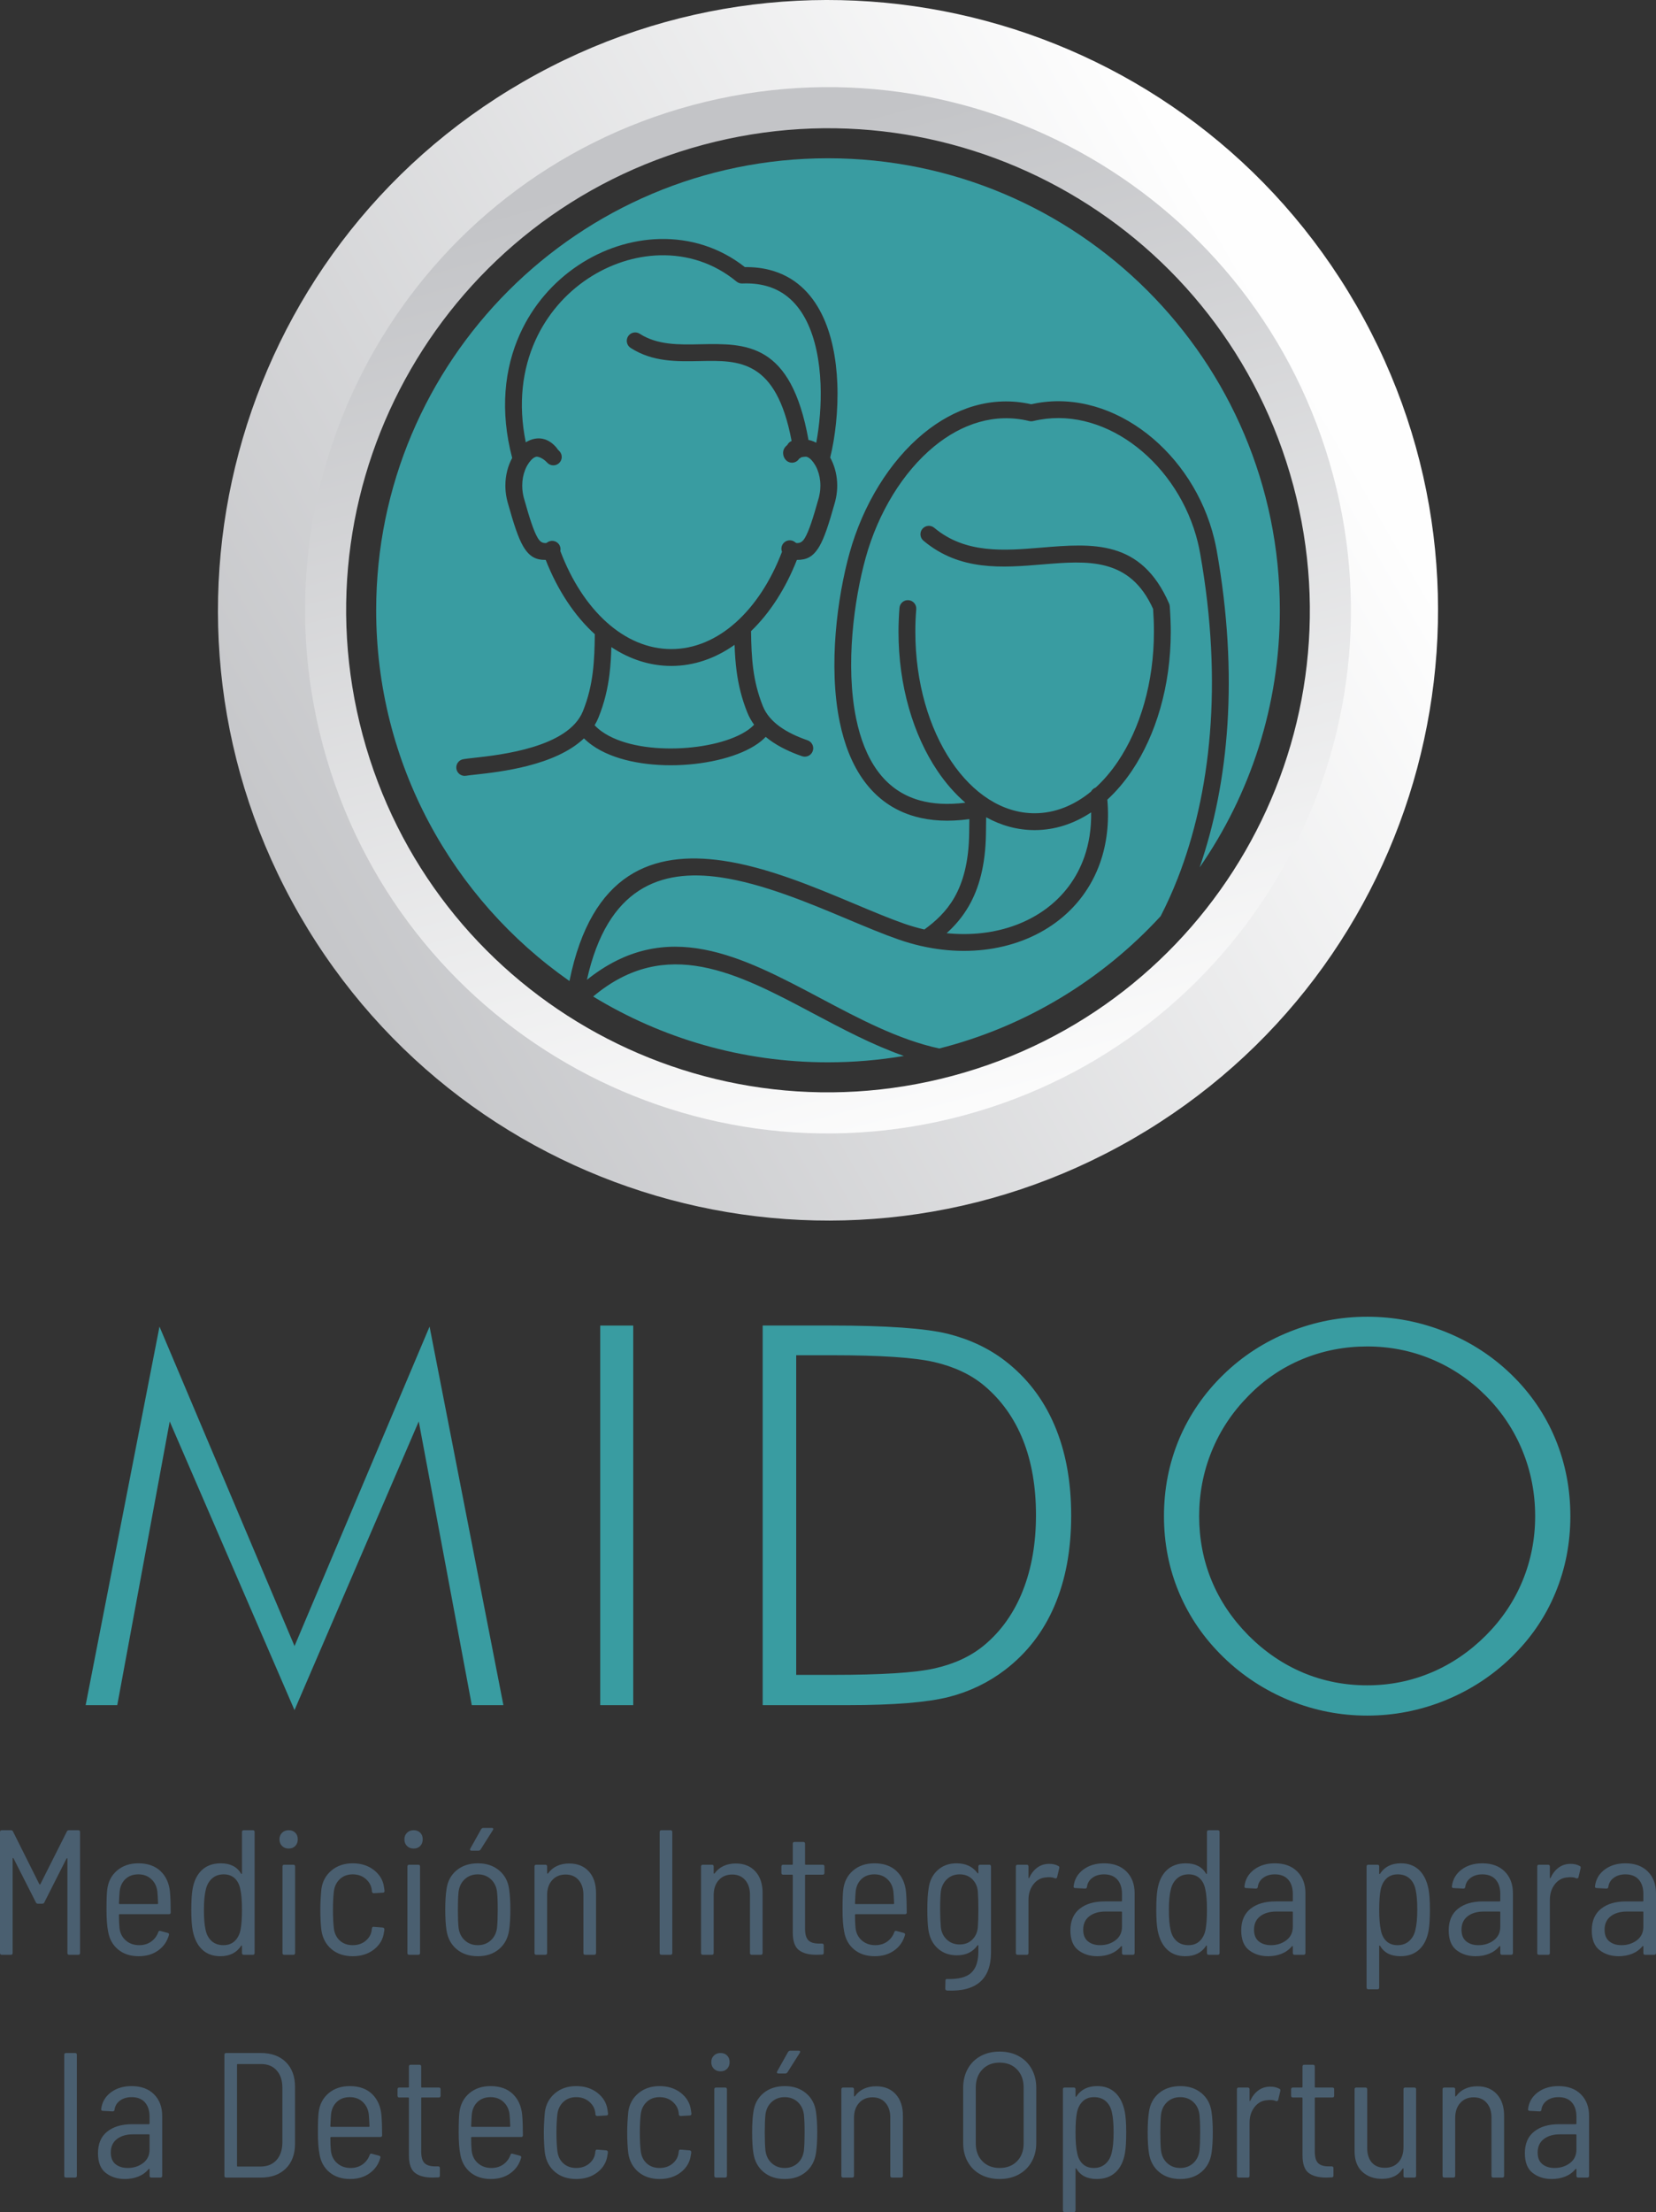 <?xml version="1.0" encoding="UTF-8"?>
<!DOCTYPE svg PUBLIC "-//W3C//DTD SVG 1.1//EN" "http://www.w3.org/Graphics/SVG/1.1/DTD/svg11.dtd">
<!-- Creator: CorelDRAW 2017 -->
<svg xmlns="http://www.w3.org/2000/svg" xml:space="preserve" width="147.44mm" height="196.871mm" version="1.1" style="shape-rendering:geometricPrecision; text-rendering:geometricPrecision; image-rendering:optimizeQuality; fill-rule:evenodd; clip-rule:evenodd"
viewBox="0 0 10392.01 13876.07"
 xmlns:xlink="http://www.w3.org/1999/xlink">
 <rect x="0" y="0" width="10392.01" height="13876.07" fill="#333333" stroke="none"/>
 <defs>
  <style type="text/css">
   <![CDATA[
    .fil4 {fill:#399CA1}
    .fil3 {fill:#399CA1;fill-rule:nonzero}
    .fil2 {fill:#4A5F70;fill-rule:nonzero}
    .fil0 {fill:url(#id0)}
    .fil1 {fill:url(#id1)}
   ]]>
  </style>
  <linearGradient id="id0" gradientUnits="userSpaceOnUse" x1="8098.38" y1="2152.38" x2="1631.67" y2="5886.14">
   <stop offset="0" style="stop-opacity:1; stop-color:#FEFEFE"/>
   <stop offset="1" style="stop-opacity:1; stop-color:#C3C4C7"/>
  </linearGradient>
  <linearGradient id="id1" gradientUnits="userSpaceOnUse" x1="4429.83" y1="969.11" x2="6119.35" y2="7275.01">
   <stop offset="0" style="stop-opacity:1; stop-color:#C3C4C7"/>
   <stop offset="1" style="stop-opacity:1; stop-color:#FEFEFE"/>
  </linearGradient>
 </defs>
 <g id="Capa_x0020_1">
  <path class="fil0" d="M3282.21 513.45c-1830.74,1056.96 -2457.99,3397.9 -1401.01,5228.62 1056.96,1830.74 3397.9,2457.99 5228.62,1401.01 1830.74,-1056.96 2457.98,-3397.9 1401.01,-5228.62 -1056.96,-1830.74 -3397.9,-2457.98 -5228.62,-1401.01zm299.22 518.27c-1544.5,891.72 -2073.67,2866.64 -1181.97,4411.12 891.72,1544.5 2866.63,2073.67 4411.12,1181.97 1544.5,-891.72 2073.67,-2866.63 1181.97,-4411.12 -891.72,-1544.5 -2866.63,-2073.67 -4411.12,-1181.97z"/>
  <path class="fil1" d="M8116.11 3045.83c432.14,1612.72 -524.94,3270.41 -2137.65,3702.53 -1612.73,432.14 -3270.42,-524.94 -3702.54,-2137.65 -432.14,-1612.73 524.94,-3270.42 2137.66,-3702.54 1612.72,-432.14 3270.41,524.94 3702.53,2137.66zm249.01 -66.73c468.98,1750.26 -569.69,3549.29 -2319.95,4018.27 -1750.26,468.98 -3549.29,-569.69 -4018.27,-2319.95 -468.98,-1750.26 569.69,-3549.29 2319.95,-4018.27 1750.26,-468.98 3549.29,569.69 4018.27,2319.95z"/>
  <g id="_2300892243248">
   <path class="fil2" d="M11.16 12261.97c-7.44,0 -11.16,-3.72 -11.16,-11.16l0 -759.05c0,-7.44 3.72,-11.16 11.16,-11.16l56.92 0c6.7,0 11.16,2.61 13.4,7.82l165.21 330.41c0.74,1.49 1.86,2.23 3.35,2.23 1.49,0 2.6,-0.74 3.35,-2.23l166.32 -330.41c2.23,-5.21 6.7,-7.82 13.4,-7.82l58.04 0c7.44,0 11.16,3.72 11.16,11.16l0 759.05c0,7.44 -3.72,11.16 -11.16,11.16l-56.93 0c-7.44,0 -11.16,-3.72 -11.16,-11.16l0 -590.49c0,-2.23 -0.56,-3.53 -1.67,-3.9 -1.12,-0.37 -2.42,0.18 -3.9,1.67l-139.54 275.72c-2.23,5.21 -6.7,7.82 -13.39,7.82l-25.68 0c-6.7,0 -11.16,-2.61 -13.39,-7.82l-140.65 -276.83c-1.49,-1.49 -2.79,-2.23 -3.9,-2.23 -1.12,0 -1.68,1.12 -1.68,3.35l0 592.73c0,7.44 -3.72,11.16 -11.16,11.16l-56.92 0zm862.51 -60.28c29.02,0 53.95,-7.44 74.79,-22.32 20.83,-14.89 35.72,-34.61 44.64,-59.16 2.23,-7.44 6.7,-10.04 13.4,-7.82l45.76 12.28c7.44,2.23 10.04,6.7 7.82,13.4 -11.16,40.18 -33.49,72.37 -66.98,96.55 -33.49,24.18 -74.42,36.28 -122.78,36.28 -52.09,0 -95.07,-13.96 -128.93,-41.86 -33.86,-27.9 -54.89,-65.67 -63.07,-113.3 -6.7,-34.23 -10.04,-80 -10.04,-137.29 0,-58.79 1.49,-100.47 4.46,-125.02 5.96,-49.86 26.61,-89.86 61.95,-120 35.35,-30.14 79.81,-45.21 133.39,-45.21 58.79,0 105.3,16.37 139.53,49.12 34.23,32.74 53.95,76.64 59.16,131.71 2.97,34.98 4.46,77.4 4.46,127.26 0,7.44 -3.71,11.16 -11.16,11.16l-309.2 0c-2.97,0 -4.47,1.49 -4.47,4.47 0,32 1.12,59.16 3.35,81.49 3.72,32.75 16.93,58.97 39.63,78.69 22.7,19.72 50.79,29.58 84.28,29.58zm-5.58 -444.27c-32.75,0 -59.54,9.68 -80.37,29.02 -20.83,19.35 -33.11,45.02 -36.83,77.02 -1.49,15.63 -2.97,40.92 -4.47,75.9 0,2.97 1.49,4.46 4.47,4.46l236.65 0c2.97,0 4.46,-1.49 4.46,-4.46 -1.49,-35.72 -2.97,-60.28 -4.46,-73.68 -3.72,-32 -16.37,-58.04 -37.96,-78.14 -21.58,-20.09 -48.75,-30.14 -81.49,-30.14zm650.43 -265.66c0,-7.44 3.72,-11.16 11.16,-11.16l56.93 0c7.44,0 11.16,3.72 11.16,11.16l0 759.05c0,7.44 -3.71,11.16 -11.16,11.16l-56.93 0c-7.44,0 -11.16,-3.72 -11.16,-11.16l0 -43.53c0,-2.23 -0.74,-3.54 -2.23,-3.9 -1.49,-0.37 -2.6,0.56 -3.35,2.78 -28.28,43.16 -71.81,64.75 -130.6,64.75 -46.14,0 -83.9,-13.77 -113.3,-41.3 -29.39,-27.53 -49.3,-67.35 -59.72,-119.43 -5.95,-31.26 -8.93,-74.42 -8.93,-129.48 0,-55.82 2.61,-98.98 7.82,-129.49 8.93,-52.09 28.46,-92.28 58.6,-120.55 30.14,-28.28 69.77,-42.42 118.88,-42.42 59.53,0 101.95,21.58 127.25,64.75 1.49,1.49 2.79,2.23 3.91,2.23 1.11,0 1.67,-1.12 1.67,-3.35l0 -260.08zm-8.93 612.82c5.96,-29.77 8.93,-71.44 8.93,-125.02 0,-55.07 -3.35,-97.11 -10.04,-126.14 -5.21,-29.77 -16.75,-53.21 -34.61,-70.32 -17.86,-17.12 -41.3,-25.68 -70.32,-25.68 -29.02,0 -53.21,8.56 -72.56,25.68 -19.35,17.11 -32.37,39.81 -39.07,68.09 -8.19,32 -12.28,74.79 -12.28,128.37 0,53.58 3.35,94.88 10.04,123.9 5.96,30.51 18.61,54.51 37.96,72 19.35,17.49 44.28,26.23 74.79,26.23 29.02,0 52.64,-8.75 70.88,-26.23 18.23,-17.49 30.33,-41.11 36.28,-70.88zm302.16 -509.01c-17.12,0 -31.07,-5.4 -41.86,-16.19 -10.79,-10.79 -16.19,-24.74 -16.19,-41.86 0,-16.37 5.4,-29.95 16.19,-40.74 10.79,-10.79 24.74,-16.19 41.86,-16.19 17.11,0 30.88,5.21 41.3,15.63 10.42,10.42 15.63,24.19 15.63,41.3 0,17.12 -5.21,31.07 -15.63,41.86 -10.42,10.79 -24.18,16.19 -41.3,16.19zm-27.91 666.4c-7.44,0 -11.16,-3.72 -11.16,-11.16l0 -542.49c0,-7.44 3.71,-11.16 11.16,-11.16l56.93 0c7.44,0 11.16,3.72 11.16,11.16l0 542.49c0,7.44 -3.72,11.16 -11.16,11.16l-56.93 0zm429.41 8.93c-53.58,0 -97.86,-14.7 -132.83,-44.09 -34.98,-29.39 -56.19,-69.02 -63.63,-118.88 -4.46,-37.96 -6.7,-81.11 -6.7,-129.48 0,-37.96 2.23,-80.75 6.7,-128.37 6.7,-48.37 27.91,-87.44 63.63,-117.21 35.71,-29.77 79.99,-44.65 132.83,-44.65 52.83,0 97.29,14.14 133.39,42.42 36.09,28.28 57.11,63.63 63.07,106.05l3.35 23.44 0 2.23c0,2.98 -0.93,5.4 -2.79,7.26 -1.86,1.86 -4.28,2.79 -7.25,2.79l-56.93 3.35c-6.7,0 -10.79,-3.35 -12.28,-10.05 0,-6.7 -0.37,-11.16 -1.12,-13.39 -3.72,-26.04 -16.56,-48.37 -38.5,-66.97 -21.96,-18.61 -48.93,-27.91 -80.93,-27.91 -32.75,0 -59.72,10.05 -80.93,30.14 -21.21,20.09 -33.68,46.14 -37.4,78.14 -3.72,32 -5.58,69.95 -5.58,113.86 0,44.65 1.86,82.97 5.58,114.97 3.72,32.75 16.19,58.79 37.4,78.14 21.21,19.35 48.18,29.02 80.93,29.02 32.74,0 60.09,-9.3 82.04,-27.9 21.96,-18.61 34.42,-41.3 37.39,-68.09l1.12 -8.93c1.49,-8.18 5.58,-11.53 12.28,-10.04l55.81 4.46c6.7,1.49 10.05,4.84 10.05,10.05l0 4.46c0,2.97 -0.75,7.44 -2.23,13.4 -5.21,43.9 -25.86,80.18 -61.95,108.83 -36.09,28.65 -80.93,42.97 -134.5,42.97zm382.53 -675.33c-17.12,0 -31.07,-5.4 -41.86,-16.19 -10.79,-10.79 -16.19,-24.74 -16.19,-41.86 0,-16.37 5.4,-29.95 16.19,-40.74 10.79,-10.79 24.74,-16.19 41.86,-16.19 17.11,0 30.88,5.21 41.3,15.63 10.42,10.42 15.63,24.19 15.63,41.3 0,17.12 -5.21,31.07 -15.63,41.86 -10.42,10.79 -24.18,16.19 -41.3,16.19zm-27.91 666.4c-7.44,0 -11.16,-3.72 -11.16,-11.16l0 -542.49c0,-7.44 3.71,-11.16 11.16,-11.16l56.93 0c7.44,0 11.16,3.72 11.16,11.16l0 542.49c0,7.44 -3.72,11.16 -11.16,11.16l-56.93 0zm430.52 8.93c-53.58,0 -97.86,-14.7 -132.83,-44.09 -34.97,-29.39 -56.18,-69.02 -63.63,-118.88 -5.21,-34.23 -7.82,-77.4 -7.82,-129.48 0,-51.35 2.61,-93.76 7.82,-127.26 6.7,-49.85 27.72,-89.49 63.07,-118.88 35.35,-29.39 80.18,-44.09 134.5,-44.09 52.84,0 96.93,14.7 132.28,44.09 35.35,29.39 56.37,68.65 63.07,117.76 5.21,35.72 7.82,78.51 7.82,128.37 0,50.6 -2.61,93.76 -7.82,129.48 -7.44,49.86 -28.65,89.49 -63.63,118.88 -34.97,29.4 -79.25,44.09 -132.83,44.09zm0 -69.21c32,0 58.97,-9.86 80.93,-29.58 21.96,-19.72 35.16,-45.95 39.63,-78.69 2.97,-29.02 4.47,-66.97 4.47,-113.86 0,-48.37 -1.49,-86.32 -4.47,-113.86 -4.46,-32.74 -17.67,-58.97 -39.63,-78.69 -21.96,-19.72 -48.93,-29.58 -80.93,-29.58 -32,0 -58.97,9.86 -80.93,29.58 -21.95,19.72 -35.16,45.95 -39.63,78.69 -2.97,27.54 -4.47,65.49 -4.47,113.86 0,48.37 1.49,86.32 4.47,113.86 4.46,32.75 17.68,58.97 39.63,78.69 21.96,19.72 48.93,29.58 80.93,29.58zm-39.07 -592.73c-4.46,0 -7.44,-1.3 -8.93,-3.9 -1.49,-2.61 -1.11,-5.77 1.11,-9.49l68.09 -121.67c3.72,-5.21 8.18,-7.82 13.4,-7.82l53.57 0c4.47,0 7.26,1.3 8.37,3.91 1.12,2.6 0.56,5.77 -1.67,9.49l-77.02 121.67c-3.72,5.21 -8.18,7.82 -13.39,7.82l-43.54 0zm612.47 80.37c52.09,0 93.21,16.56 123.35,49.67 30.14,33.12 45.21,78.33 45.21,135.62l0 376.18c0,7.44 -3.72,11.16 -11.16,11.16l-56.93 0c-7.44,0 -11.16,-3.72 -11.16,-11.16l0 -365.01c0,-38.7 -10.04,-69.58 -30.14,-92.65 -20.09,-23.07 -47.25,-34.6 -81.49,-34.6 -34.97,0 -63.07,11.72 -84.28,35.16 -21.21,23.44 -31.82,54.89 -31.82,94.33l0 362.78c0,7.44 -3.72,11.16 -11.16,11.16l-56.93 0c-7.44,0 -11.16,-3.72 -11.16,-11.16l0 -542.49c0,-7.44 3.72,-11.16 11.16,-11.16l56.93 0c7.44,0 11.16,3.72 11.16,11.16l0 41.3c0,1.49 0.56,2.6 1.68,3.35 1.11,0.74 2.42,0.37 3.9,-1.12 14.89,-20.83 33.68,-36.46 56.37,-46.88 22.7,-10.42 48.18,-15.63 76.46,-15.63zm578.99 572.63c-7.44,0 -11.16,-3.72 -11.16,-11.16l0 -759.05c0,-7.44 3.72,-11.16 11.16,-11.16l56.92 0c7.44,0 11.16,3.72 11.16,11.16l0 759.05c0,7.44 -3.72,11.16 -11.16,11.16l-56.92 0zm466.24 -572.63c52.09,0 93.21,16.56 123.35,49.67 30.14,33.12 45.21,78.33 45.21,135.62l0 376.18c0,7.44 -3.72,11.16 -11.16,11.16l-56.93 0c-7.44,0 -11.16,-3.72 -11.16,-11.16l0 -365.01c0,-38.7 -10.04,-69.58 -30.14,-92.65 -20.09,-23.07 -47.25,-34.6 -81.49,-34.6 -34.97,0 -63.07,11.72 -84.28,35.16 -21.21,23.44 -31.82,54.89 -31.82,94.33l0 362.78c0,7.44 -3.72,11.16 -11.16,11.16l-56.93 0c-7.44,0 -11.16,-3.72 -11.16,-11.16l0 -542.49c0,-7.44 3.72,-11.16 11.16,-11.16l56.93 0c7.44,0 11.16,3.72 11.16,11.16l0 41.3c0,1.49 0.56,2.6 1.68,3.35 1.11,0.74 2.42,0.37 3.9,-1.12 14.89,-20.83 33.68,-36.46 56.37,-46.88 22.7,-10.42 48.18,-15.63 76.46,-15.63zm556.66 59.16c0,7.44 -3.72,11.16 -11.16,11.16l-106.05 0c-2.97,0 -4.46,1.49 -4.46,4.47l0 333.75c0,34.98 6.88,59.35 20.65,73.12 13.77,13.77 35.9,20.65 66.42,20.65l18.97 0c7.44,0 11.16,3.72 11.16,11.16l0 46.89c0,7.44 -3.72,11.16 -11.16,11.16l-34.6 1.11c-48.37,0 -85.21,-9.86 -110.51,-29.58 -25.3,-19.72 -37.96,-56.37 -37.96,-109.95l0 -358.31c0,-2.98 -1.49,-4.47 -4.46,-4.47l-55.82 0c-7.44,0 -11.16,-3.72 -11.16,-11.16l0 -40.18c0,-7.44 3.71,-11.16 11.16,-11.16l55.82 0c2.97,0 4.46,-1.49 4.46,-4.46l0 -127.26c0,-7.44 3.72,-11.16 11.16,-11.16l54.69 0c7.44,0 11.16,3.72 11.16,11.16l0 127.26c0,2.97 1.49,4.46 4.46,4.46l106.05 0c7.44,0 11.16,3.72 11.16,11.16l0 40.18zm318.9 453.2c29.02,0 53.95,-7.44 74.79,-22.32 20.83,-14.89 35.72,-34.61 44.64,-59.16 2.23,-7.44 6.7,-10.04 13.4,-7.82l45.76 12.28c7.44,2.23 10.04,6.7 7.82,13.4 -11.16,40.18 -33.49,72.37 -66.98,96.55 -33.49,24.18 -74.42,36.28 -122.78,36.28 -52.09,0 -95.07,-13.96 -128.93,-41.86 -33.86,-27.9 -54.89,-65.67 -63.07,-113.3 -6.7,-34.23 -10.04,-80 -10.04,-137.29 0,-58.79 1.49,-100.47 4.46,-125.02 5.96,-49.86 26.61,-89.86 61.95,-120 35.35,-30.14 79.81,-45.21 133.39,-45.21 58.79,0 105.3,16.37 139.53,49.12 34.23,32.74 53.95,76.64 59.16,131.71 2.97,34.98 4.46,77.4 4.46,127.26 0,7.44 -3.71,11.16 -11.16,11.16l-309.2 0c-2.97,0 -4.47,1.49 -4.47,4.47 0,32 1.12,59.16 3.35,81.49 3.72,32.75 16.93,58.97 39.63,78.69 22.7,19.72 50.79,29.58 84.28,29.58zm-5.58 -444.27c-32.75,0 -59.54,9.68 -80.37,29.02 -20.83,19.35 -33.11,45.02 -36.83,77.02 -1.49,15.63 -2.97,40.92 -4.47,75.9 0,2.97 1.49,4.46 4.47,4.46l236.65 0c2.97,0 4.46,-1.49 4.46,-4.46 -1.49,-35.72 -2.97,-60.28 -4.46,-73.68 -3.72,-32 -16.37,-58.04 -37.96,-78.14 -21.58,-20.09 -48.75,-30.14 -81.49,-30.14zm652.66 -49.11c0,-7.44 3.72,-11.16 11.16,-11.16l56.93 0c7.44,0 11.16,3.72 11.16,11.16l0 538.03c0,168.18 -91.9,248.18 -275.71,239.99 -7.44,-0.75 -11.16,-4.84 -11.16,-12.29l1.11 -50.23c0,-3.72 1.12,-6.51 3.35,-8.37 2.23,-1.86 4.84,-2.42 7.82,-1.68 69.95,2.23 120,-10.6 150.14,-38.5 30.14,-27.91 45.21,-72.37 45.21,-133.4l0 -36.83c0,-1.49 -0.56,-2.6 -1.68,-3.35 -1.11,-0.75 -2.42,-0.37 -3.9,1.11 -29.02,41.68 -72.18,62.51 -129.48,62.51 -47.63,0 -87.44,-14.32 -119.44,-42.97 -32,-28.65 -51.72,-67.54 -59.16,-116.65 -4.47,-32.74 -6.7,-74.79 -6.7,-126.14 0,-55.81 2.61,-99.72 7.82,-131.72 5.96,-48.37 24.75,-87.07 56.37,-116.09 31.63,-29.02 71.25,-43.54 118.88,-43.54 58.05,0 101.95,20.47 131.72,61.4 1.49,1.49 2.79,2.04 3.9,1.67 1.12,-0.37 1.68,-1.3 1.68,-2.79l0 -40.18zm-3.35 381.76c2.23,-29.02 3.35,-66.23 3.35,-111.62 0,-44.65 -1.11,-82.61 -3.35,-113.86 -2.98,-31.25 -14.7,-56.93 -35.16,-77.02 -20.46,-20.09 -46.7,-30.14 -78.69,-30.14 -32,0 -58.61,10.05 -79.82,30.14 -21.21,20.09 -34.04,45.77 -38.5,77.02 -2.98,26.79 -4.47,64.74 -4.47,113.86 0,37.21 1.49,74.42 4.47,111.62 3.72,31.25 16.37,56.93 37.95,77.02 21.58,20.09 48.37,30.14 80.37,30.14 32,0 58.23,-10.04 78.69,-30.14 20.47,-20.09 32.18,-45.76 35.16,-77.02zm448.39 -398.5c21.58,0 40.56,4.47 56.93,13.4 5.21,2.23 7.07,6.7 5.58,13.39l-13.39 56.93c-2.23,6.7 -7.07,8.93 -14.51,6.7 -8.93,-4.46 -20.83,-6.7 -35.72,-6.7 -7.44,0 -13.02,0.37 -16.74,1.12 -32.75,1.49 -59.72,15.63 -80.93,42.42 -21.21,26.79 -31.82,59.9 -31.82,99.35l0 332.64c0,7.44 -3.72,11.16 -11.16,11.16l-56.93 0c-7.44,0 -11.16,-3.72 -11.16,-11.16l0 -542.49c0,-7.44 3.72,-11.16 11.16,-11.16l56.93 0c7.44,0 11.16,3.72 11.16,11.16l0 70.32c0,2.23 0.56,3.35 1.68,3.35 1.11,0 2.04,-0.74 2.79,-2.23 12.65,-27.54 29.58,-49.12 50.79,-64.75 21.21,-15.63 46.32,-23.44 75.35,-23.44zm343.46 -3.35c59.53,0 106.42,17.12 140.64,51.35 34.23,34.23 51.35,79.63 51.35,136.19l0 375.05c0,7.44 -3.72,11.16 -11.16,11.16l-56.93 0c-7.44,0 -11.16,-3.72 -11.16,-11.16l0 -40.18c0,-1.49 -0.56,-2.61 -1.67,-3.35 -1.12,-0.75 -2.42,-0.37 -3.91,1.11 -17.11,20.83 -38.5,36.47 -64.18,46.89 -25.68,10.42 -54.14,15.63 -85.39,15.63 -46.89,0 -86.7,-12.65 -119.44,-37.96 -32.75,-25.3 -49.11,-66.6 -49.11,-123.9 0,-59.53 19.35,-104.74 58.04,-135.62 38.7,-30.88 91.16,-46.32 157.39,-46.32l103.81 0c2.97,0 4.46,-1.49 4.46,-4.47l0 -42.42c0,-37.95 -9.67,-67.9 -29.02,-89.86 -19.35,-21.95 -47.26,-32.93 -83.72,-32.93 -29.02,0 -53.4,7.26 -73.12,21.77 -19.71,14.51 -31.07,33.67 -34.04,57.49 -0.74,6.7 -4.84,10.04 -12.28,10.04l-61.39 -3.35c-3.72,0 -6.51,-1.11 -8.37,-3.35 -1.86,-2.23 -2.42,-4.84 -1.68,-7.82 5.21,-43.16 25.3,-77.95 60.28,-104.37 34.98,-26.42 78.51,-39.63 130.61,-39.63zm-24.56 513.48c37.21,0 69.39,-10.23 96.55,-30.7 27.16,-20.47 40.74,-48.93 40.74,-85.4l0 -90.42c0,-2.97 -1.49,-4.46 -4.46,-4.46l-99.35 0c-41.68,0 -75.35,9.86 -101.02,29.58 -25.67,19.72 -38.51,47.81 -38.51,84.28 0,32.74 9.86,57.11 29.58,73.11 19.72,16 45.21,24 76.47,24zm670.51 -709.93c0,-7.44 3.72,-11.16 11.16,-11.16l56.93 0c7.44,0 11.16,3.72 11.16,11.16l0 759.05c0,7.44 -3.71,11.16 -11.16,11.16l-56.93 0c-7.44,0 -11.16,-3.72 -11.16,-11.16l0 -43.53c0,-2.23 -0.74,-3.54 -2.23,-3.9 -1.49,-0.37 -2.6,0.56 -3.35,2.78 -28.28,43.16 -71.81,64.75 -130.6,64.75 -46.14,0 -83.9,-13.77 -113.3,-41.3 -29.39,-27.53 -49.3,-67.35 -59.72,-119.43 -5.95,-31.26 -8.93,-74.42 -8.93,-129.48 0,-55.82 2.61,-98.98 7.82,-129.49 8.93,-52.09 28.46,-92.28 58.6,-120.55 30.14,-28.28 69.77,-42.42 118.88,-42.42 59.53,0 101.95,21.58 127.25,64.75 1.49,1.49 2.79,2.23 3.91,2.23 1.11,0 1.67,-1.12 1.67,-3.35l0 -260.08zm-8.93 612.82c5.96,-29.77 8.93,-71.44 8.93,-125.02 0,-55.07 -3.35,-97.11 -10.04,-126.14 -5.21,-29.77 -16.75,-53.21 -34.61,-70.32 -17.86,-17.12 -41.3,-25.68 -70.32,-25.68 -29.02,0 -53.21,8.56 -72.56,25.68 -19.35,17.11 -32.37,39.81 -39.07,68.09 -8.19,32 -12.28,74.79 -12.28,128.37 0,53.58 3.35,94.88 10.04,123.9 5.96,30.51 18.61,54.51 37.96,72 19.35,17.49 44.28,26.23 74.79,26.23 29.02,0 52.64,-8.75 70.88,-26.23 18.23,-17.49 30.33,-41.11 36.28,-70.88zm434.99 -416.36c59.53,0 106.42,17.12 140.64,51.35 34.23,34.23 51.35,79.63 51.35,136.19l0 375.05c0,7.44 -3.72,11.16 -11.16,11.16l-56.93 0c-7.44,0 -11.16,-3.72 -11.16,-11.16l0 -40.18c0,-1.49 -0.56,-2.61 -1.67,-3.35 -1.12,-0.75 -2.42,-0.37 -3.91,1.11 -17.11,20.83 -38.5,36.47 -64.18,46.89 -25.68,10.42 -54.14,15.63 -85.39,15.63 -46.89,0 -86.7,-12.65 -119.44,-37.96 -32.75,-25.3 -49.11,-66.6 -49.11,-123.9 0,-59.53 19.35,-104.74 58.04,-135.62 38.7,-30.88 91.16,-46.32 157.39,-46.32l103.81 0c2.97,0 4.46,-1.49 4.46,-4.47l0 -42.42c0,-37.95 -9.67,-67.9 -29.02,-89.86 -19.35,-21.95 -47.26,-32.93 -83.72,-32.93 -29.02,0 -53.4,7.26 -73.12,21.77 -19.71,14.51 -31.07,33.67 -34.04,57.49 -0.74,6.7 -4.84,10.04 -12.28,10.04l-61.39 -3.35c-3.72,0 -6.51,-1.11 -8.37,-3.35 -1.86,-2.23 -2.42,-4.84 -1.68,-7.82 5.21,-43.16 25.3,-77.95 60.28,-104.37 34.98,-26.42 78.51,-39.63 130.61,-39.63zm-24.56 513.48c37.21,0 69.39,-10.23 96.55,-30.7 27.16,-20.47 40.74,-48.93 40.74,-85.4l0 -90.42c0,-2.97 -1.49,-4.46 -4.46,-4.46l-99.35 0c-41.68,0 -75.35,9.86 -101.02,29.58 -25.67,19.72 -38.51,47.81 -38.51,84.28 0,32.74 9.86,57.11 29.58,73.11 19.72,16 45.21,24 76.47,24zm988.65 -352.73c5.95,31.25 8.93,74.42 8.93,129.48 0,55.81 -2.61,98.97 -7.82,129.48 -8.93,52.09 -28.46,92.28 -58.6,120.55 -30.14,28.28 -69.77,42.42 -118.88,42.42 -59.53,0 -101.95,-21.58 -127.25,-64.75 -1.49,-1.49 -2.79,-2.23 -3.91,-2.23 -1.11,0 -1.67,1.11 -1.67,3.35l0 260.08c0,7.44 -3.72,11.16 -11.16,11.16l-56.93 0c-7.44,0 -11.16,-3.72 -11.16,-11.16l0 -759.05c0,-7.44 3.71,-11.16 11.16,-11.16l56.93 0c7.44,0 11.16,3.72 11.16,11.16l0 43.53c0,2.23 0.74,3.54 2.23,3.91 1.49,0.37 2.6,-0.56 3.35,-2.79 28.28,-43.16 71.81,-64.75 130.6,-64.75 46.14,0 83.9,13.77 113.3,41.3 29.39,27.54 49.3,67.35 59.72,119.44zm-82.61 258.97c8.19,-32 12.28,-74.79 12.28,-128.37 0,-53.58 -3.35,-94.88 -10.04,-123.9 -5.96,-30.51 -18.61,-54.51 -37.96,-72 -19.35,-17.49 -44.28,-26.23 -74.79,-26.23 -29.02,0 -52.64,8.75 -70.88,26.23 -18.23,17.49 -30.32,41.11 -36.28,70.88 -5.96,29.77 -8.93,71.43 -8.93,125.02 0,55.07 3.35,97.11 10.04,126.14 5.21,29.77 16.75,53.21 34.61,70.32 17.86,17.12 41.3,25.68 70.32,25.68 29.02,0 53.21,-8.56 72.56,-25.68 19.35,-17.11 32.37,-39.81 39.07,-68.09zm420.48 -419.71c59.53,0 106.42,17.12 140.64,51.35 34.23,34.23 51.35,79.63 51.35,136.19l0 375.05c0,7.44 -3.72,11.16 -11.16,11.16l-56.93 0c-7.44,0 -11.16,-3.72 -11.16,-11.16l0 -40.18c0,-1.49 -0.56,-2.61 -1.67,-3.35 -1.12,-0.75 -2.42,-0.37 -3.91,1.11 -17.11,20.83 -38.5,36.47 -64.18,46.89 -25.68,10.42 -54.14,15.63 -85.39,15.63 -46.89,0 -86.7,-12.65 -119.44,-37.96 -32.75,-25.3 -49.11,-66.6 -49.11,-123.9 0,-59.53 19.35,-104.74 58.04,-135.62 38.7,-30.88 91.16,-46.32 157.39,-46.32l103.81 0c2.97,0 4.46,-1.49 4.46,-4.47l0 -42.42c0,-37.95 -9.67,-67.9 -29.02,-89.86 -19.35,-21.95 -47.26,-32.93 -83.72,-32.93 -29.02,0 -53.4,7.26 -73.12,21.77 -19.71,14.51 -31.07,33.67 -34.04,57.49 -0.74,6.7 -4.84,10.04 -12.28,10.04l-61.39 -3.35c-3.72,0 -6.51,-1.11 -8.37,-3.35 -1.86,-2.23 -2.42,-4.84 -1.68,-7.82 5.21,-43.16 25.3,-77.95 60.28,-104.37 34.98,-26.42 78.51,-39.63 130.61,-39.63zm-24.56 513.48c37.21,0 69.39,-10.23 96.55,-30.7 27.16,-20.47 40.74,-48.93 40.74,-85.4l0 -90.42c0,-2.97 -1.49,-4.46 -4.46,-4.46l-99.35 0c-41.68,0 -75.35,9.86 -101.02,29.58 -25.67,19.72 -38.51,47.81 -38.51,84.28 0,32.74 9.86,57.11 29.58,73.11 19.72,16 45.21,24 76.47,24zm578.98 -510.13c21.58,0 40.56,4.47 56.93,13.4 5.21,2.23 7.07,6.7 5.58,13.39l-13.39 56.93c-2.23,6.7 -7.07,8.93 -14.51,6.7 -8.93,-4.46 -20.83,-6.7 -35.72,-6.7 -7.44,0 -13.02,0.37 -16.74,1.12 -32.75,1.49 -59.72,15.63 -80.93,42.42 -21.21,26.79 -31.82,59.9 -31.82,99.35l0 332.64c0,7.44 -3.72,11.16 -11.16,11.16l-56.93 0c-7.44,0 -11.16,-3.72 -11.16,-11.16l0 -542.49c0,-7.44 3.72,-11.16 11.16,-11.16l56.93 0c7.44,0 11.16,3.72 11.16,11.16l0 70.32c0,2.23 0.56,3.35 1.68,3.35 1.11,0 2.04,-0.74 2.79,-2.23 12.65,-27.54 29.58,-49.12 50.79,-64.75 21.21,-15.63 46.32,-23.44 75.35,-23.44zm343.46 -3.35c59.53,0 106.42,17.12 140.64,51.35 34.23,34.23 51.35,79.63 51.35,136.19l0 375.05c0,7.44 -3.72,11.16 -11.16,11.16l-56.93 0c-7.44,0 -11.16,-3.72 -11.16,-11.16l0 -40.18c0,-1.49 -0.56,-2.61 -1.67,-3.35 -1.12,-0.75 -2.42,-0.37 -3.91,1.11 -17.11,20.83 -38.5,36.47 -64.18,46.89 -25.68,10.42 -54.14,15.63 -85.39,15.63 -46.89,0 -86.7,-12.65 -119.44,-37.96 -32.75,-25.3 -49.11,-66.6 -49.11,-123.9 0,-59.53 19.35,-104.74 58.04,-135.62 38.7,-30.88 91.16,-46.32 157.39,-46.32l103.81 0c2.97,0 4.46,-1.49 4.46,-4.47l0 -42.42c0,-37.95 -9.67,-67.9 -29.02,-89.86 -19.35,-21.95 -47.26,-32.93 -83.72,-32.93 -29.02,0 -53.4,7.26 -73.12,21.77 -19.71,14.51 -31.07,33.67 -34.04,57.49 -0.74,6.7 -4.84,10.04 -12.28,10.04l-61.39 -3.35c-3.72,0 -6.51,-1.11 -8.37,-3.35 -1.86,-2.23 -2.42,-4.84 -1.68,-7.82 5.21,-43.16 25.3,-77.95 60.28,-104.37 34.98,-26.42 78.51,-39.63 130.61,-39.63zm-24.56 513.48c37.21,0 69.39,-10.23 96.55,-30.7 27.16,-20.47 40.74,-48.93 40.74,-85.4l0 -90.42c0,-2.97 -1.49,-4.46 -4.46,-4.46l-99.35 0c-41.68,0 -75.35,9.86 -101.02,29.58 -25.67,19.72 -38.51,47.81 -38.51,84.28 0,32.74 9.86,57.11 29.58,73.11 19.72,16 45.21,24 76.47,24zm-9761.13 1457.82c-7.44,0 -11.16,-3.72 -11.16,-11.16l0 -759.05c0,-7.44 3.72,-11.16 11.16,-11.16l56.93 0c7.44,0 11.16,3.72 11.16,11.16l0 759.05c0,7.44 -3.72,11.16 -11.16,11.16l-56.93 0z"/>
   <path class="fil2" d="M825.89 13085.76c59.53,0 106.42,17.12 140.64,51.35 34.23,34.23 51.35,79.63 51.35,136.19l0 375.05c0,7.44 -3.72,11.16 -11.16,11.16l-56.93 0c-7.44,0 -11.16,-3.72 -11.16,-11.16l0 -40.18c0,-1.49 -0.56,-2.61 -1.67,-3.35 -1.12,-0.75 -2.42,-0.37 -3.91,1.11 -17.11,20.83 -38.5,36.47 -64.18,46.89 -25.68,10.42 -54.14,15.63 -85.39,15.63 -46.89,0 -86.7,-12.65 -119.44,-37.96 -32.75,-25.3 -49.11,-66.6 -49.11,-123.9 0,-59.53 19.35,-104.74 58.04,-135.62 38.7,-30.88 91.16,-46.32 157.39,-46.32l103.81 0c2.97,0 4.46,-1.49 4.46,-4.47l0 -42.42c0,-37.95 -9.67,-67.9 -29.02,-89.86 -19.35,-21.95 -47.26,-32.93 -83.72,-32.93 -29.02,0 -53.4,7.26 -73.12,21.77 -19.71,14.51 -31.07,33.67 -34.04,57.49 -0.74,6.7 -4.84,10.04 -12.28,10.04l-61.39 -3.35c-3.72,0 -6.51,-1.11 -8.37,-3.35 -1.86,-2.23 -2.42,-4.84 -1.68,-7.82 5.21,-43.16 25.3,-77.95 60.28,-104.37 34.98,-26.42 78.51,-39.63 130.61,-39.63zm-24.56 513.48c37.21,0 69.39,-10.23 96.55,-30.7 27.16,-20.47 40.74,-48.93 40.74,-85.4l0 -90.42c0,-2.97 -1.49,-4.46 -4.46,-4.46l-99.35 0c-41.68,0 -75.35,9.86 -101.02,29.58 -25.67,19.72 -38.51,47.81 -38.51,84.28 0,32.74 9.86,57.11 29.58,73.11 19.72,16 45.21,24 76.47,24zm618.05 60.28c-7.44,0 -11.16,-3.72 -11.16,-11.16l0 -759.05c0,-7.44 3.72,-11.16 11.16,-11.16l217.67 0c66.23,0 118.51,18.98 156.83,56.93 38.32,37.96 57.49,89.68 57.49,155.16l0 357.2c0,65.49 -19.16,117.2 -57.49,155.15 -38.32,37.96 -90.6,56.93 -156.83,56.93l-217.67 0zm68.09 -73.67c0,2.97 1.49,4.46 4.47,4.46l146.22 0c40.93,-0.75 73.3,-14.32 97.11,-40.75 23.82,-26.42 36.09,-62.69 36.84,-108.83l0 -343.8c0,-46.14 -11.91,-82.6 -35.72,-109.39 -23.82,-26.79 -56.56,-40.19 -98.23,-40.19l-146.22 0c-2.98,0 -4.47,1.49 -4.47,4.47l0 634.03zm712.94 13.39c29.02,0 53.95,-7.44 74.79,-22.32 20.83,-14.89 35.72,-34.61 44.64,-59.16 2.23,-7.44 6.7,-10.04 13.4,-7.82l45.76 12.28c7.44,2.23 10.04,6.7 7.82,13.4 -11.16,40.18 -33.49,72.37 -66.98,96.55 -33.49,24.18 -74.42,36.28 -122.78,36.28 -52.09,0 -95.07,-13.96 -128.93,-41.86 -33.86,-27.9 -54.89,-65.67 -63.07,-113.3 -6.7,-34.23 -10.04,-80 -10.04,-137.29 0,-58.79 1.49,-100.47 4.46,-125.02 5.96,-49.86 26.61,-89.86 61.95,-120 35.35,-30.14 79.81,-45.21 133.39,-45.21 58.79,0 105.3,16.37 139.53,49.12 34.23,32.74 53.95,76.64 59.16,131.71 2.97,34.98 4.46,77.4 4.46,127.26 0,7.44 -3.71,11.16 -11.16,11.16l-309.2 0c-2.97,0 -4.47,1.49 -4.47,4.47 0,32 1.12,59.16 3.35,81.49 3.72,32.75 16.93,58.97 39.63,78.69 22.7,19.72 50.79,29.58 84.28,29.58zm-5.58 -444.27c-32.75,0 -59.54,9.68 -80.37,29.02 -20.83,19.35 -33.11,45.02 -36.83,77.02 -1.49,15.63 -2.97,40.92 -4.47,75.9 0,2.97 1.49,4.46 4.47,4.46l236.65 0c2.97,0 4.46,-1.49 4.46,-4.46 -1.49,-35.72 -2.97,-60.28 -4.46,-73.68 -3.72,-32 -16.37,-58.04 -37.96,-78.14 -21.58,-20.09 -48.75,-30.14 -81.49,-30.14zm570.05 -8.93c0,7.44 -3.72,11.16 -11.16,11.16l-106.05 0c-2.97,0 -4.46,1.49 -4.46,4.47l0 333.75c0,34.98 6.88,59.35 20.65,73.12 13.77,13.77 35.9,20.65 66.42,20.65l18.97 0c7.44,0 11.16,3.72 11.16,11.16l0 46.89c0,7.44 -3.72,11.16 -11.16,11.16l-34.6 1.11c-48.37,0 -85.21,-9.86 -110.51,-29.58 -25.3,-19.72 -37.96,-56.37 -37.96,-109.95l0 -358.31c0,-2.98 -1.49,-4.47 -4.46,-4.47l-55.82 0c-7.44,0 -11.16,-3.72 -11.16,-11.16l0 -40.18c0,-7.44 3.71,-11.16 11.16,-11.16l55.82 0c2.97,0 4.46,-1.49 4.46,-4.46l0 -127.26c0,-7.44 3.72,-11.16 11.16,-11.16l54.69 0c7.44,0 11.16,3.72 11.16,11.16l0 127.26c0,2.97 1.49,4.46 4.46,4.46l106.05 0c7.44,0 11.16,3.72 11.16,11.16l0 40.18zm318.9 453.2c29.02,0 53.95,-7.44 74.79,-22.32 20.83,-14.89 35.72,-34.61 44.64,-59.16 2.23,-7.44 6.7,-10.04 13.4,-7.82l45.76 12.28c7.44,2.23 10.04,6.7 7.82,13.4 -11.16,40.18 -33.49,72.37 -66.98,96.55 -33.49,24.18 -74.42,36.28 -122.78,36.28 -52.09,0 -95.07,-13.96 -128.93,-41.86 -33.86,-27.9 -54.89,-65.67 -63.07,-113.3 -6.7,-34.23 -10.04,-80 -10.04,-137.29 0,-58.79 1.49,-100.47 4.46,-125.02 5.96,-49.86 26.61,-89.86 61.95,-120 35.35,-30.14 79.81,-45.21 133.39,-45.21 58.79,0 105.3,16.37 139.53,49.12 34.23,32.74 53.95,76.64 59.16,131.71 2.97,34.98 4.46,77.4 4.46,127.26 0,7.44 -3.71,11.16 -11.16,11.16l-309.2 0c-2.97,0 -4.47,1.49 -4.47,4.47 0,32 1.12,59.16 3.35,81.49 3.72,32.75 16.93,58.97 39.63,78.69 22.7,19.72 50.79,29.58 84.28,29.58zm-5.58 -444.27c-32.75,0 -59.54,9.68 -80.37,29.02 -20.83,19.35 -33.11,45.02 -36.83,77.02 -1.49,15.63 -2.97,40.92 -4.47,75.9 0,2.97 1.49,4.46 4.47,4.46l236.65 0c2.97,0 4.46,-1.49 4.46,-4.46 -1.49,-35.72 -2.97,-60.28 -4.46,-73.68 -3.72,-32 -16.37,-58.04 -37.96,-78.14 -21.58,-20.09 -48.75,-30.14 -81.49,-30.14zm537.69 513.48c-53.58,0 -97.86,-14.7 -132.83,-44.09 -34.98,-29.39 -56.19,-69.02 -63.63,-118.88 -4.46,-37.96 -6.7,-81.11 -6.7,-129.48 0,-37.96 2.23,-80.75 6.7,-128.37 6.7,-48.37 27.91,-87.44 63.63,-117.21 35.71,-29.77 79.99,-44.65 132.83,-44.65 52.83,0 97.29,14.14 133.39,42.42 36.09,28.28 57.11,63.63 63.07,106.05l3.35 23.44 0 2.23c0,2.98 -0.93,5.4 -2.79,7.26 -1.86,1.86 -4.28,2.79 -7.25,2.79l-56.93 3.35c-6.7,0 -10.79,-3.35 -12.28,-10.05 0,-6.7 -0.37,-11.16 -1.12,-13.39 -3.72,-26.04 -16.56,-48.37 -38.5,-66.97 -21.96,-18.61 -48.93,-27.91 -80.93,-27.91 -32.75,0 -59.72,10.05 -80.93,30.14 -21.21,20.09 -33.68,46.14 -37.4,78.14 -3.72,32 -5.58,69.95 -5.58,113.86 0,44.65 1.86,82.97 5.58,114.97 3.72,32.75 16.19,58.79 37.4,78.14 21.21,19.35 48.18,29.02 80.93,29.02 32.74,0 60.09,-9.3 82.04,-27.9 21.96,-18.61 34.42,-41.3 37.39,-68.09l1.12 -8.93c1.49,-8.18 5.58,-11.53 12.28,-10.04l55.81 4.46c6.7,1.49 10.05,4.84 10.05,10.05l0 4.46c0,2.97 -0.75,7.44 -2.23,13.4 -5.21,43.9 -25.86,80.18 -61.95,108.83 -36.09,28.65 -80.93,42.97 -134.5,42.97zm523.17 0c-53.58,0 -97.86,-14.7 -132.83,-44.09 -34.98,-29.39 -56.19,-69.02 -63.63,-118.88 -4.46,-37.96 -6.7,-81.11 -6.7,-129.48 0,-37.96 2.23,-80.75 6.7,-128.37 6.7,-48.37 27.91,-87.44 63.63,-117.21 35.71,-29.77 79.99,-44.65 132.83,-44.65 52.83,0 97.29,14.14 133.39,42.42 36.09,28.28 57.11,63.63 63.07,106.05l3.35 23.44 0 2.23c0,2.98 -0.93,5.4 -2.79,7.26 -1.86,1.86 -4.28,2.79 -7.25,2.79l-56.93 3.35c-6.7,0 -10.79,-3.35 -12.28,-10.05 0,-6.7 -0.37,-11.16 -1.12,-13.39 -3.72,-26.04 -16.56,-48.37 -38.5,-66.97 -21.96,-18.61 -48.93,-27.91 -80.93,-27.91 -32.75,0 -59.72,10.05 -80.93,30.14 -21.21,20.09 -33.68,46.14 -37.4,78.14 -3.72,32 -5.58,69.95 -5.58,113.86 0,44.65 1.86,82.97 5.58,114.97 3.72,32.75 16.19,58.79 37.4,78.14 21.21,19.35 48.18,29.02 80.93,29.02 32.74,0 60.09,-9.3 82.04,-27.9 21.96,-18.61 34.42,-41.3 37.39,-68.09l1.12 -8.93c1.49,-8.18 5.58,-11.53 12.28,-10.04l55.81 4.46c6.7,1.49 10.05,4.84 10.05,10.05l0 4.46c0,2.97 -0.75,7.44 -2.23,13.4 -5.21,43.9 -25.86,80.18 -61.95,108.83 -36.09,28.65 -80.93,42.97 -134.5,42.97zm382.53 -675.33c-17.12,0 -31.07,-5.4 -41.86,-16.19 -10.79,-10.79 -16.19,-24.74 -16.19,-41.86 0,-16.37 5.4,-29.95 16.19,-40.74 10.79,-10.79 24.74,-16.19 41.86,-16.19 17.11,0 30.88,5.21 41.3,15.63 10.42,10.42 15.63,24.19 15.63,41.3 0,17.12 -5.21,31.07 -15.63,41.86 -10.42,10.79 -24.18,16.19 -41.3,16.19zm-27.91 666.4c-7.44,0 -11.16,-3.72 -11.16,-11.16l0 -542.49c0,-7.44 3.71,-11.16 11.16,-11.16l56.93 0c7.44,0 11.16,3.72 11.16,11.16l0 542.49c0,7.44 -3.72,11.16 -11.16,11.16l-56.93 0zm430.52 8.93c-53.58,0 -97.86,-14.7 -132.83,-44.09 -34.97,-29.39 -56.18,-69.02 -63.63,-118.88 -5.21,-34.23 -7.82,-77.4 -7.82,-129.48 0,-51.35 2.61,-93.76 7.82,-127.26 6.7,-49.85 27.72,-89.49 63.07,-118.88 35.35,-29.39 80.18,-44.09 134.5,-44.09 52.84,0 96.93,14.7 132.28,44.09 35.35,29.39 56.37,68.65 63.07,117.76 5.21,35.72 7.82,78.51 7.82,128.37 0,50.6 -2.61,93.76 -7.82,129.48 -7.44,49.86 -28.65,89.49 -63.63,118.88 -34.97,29.4 -79.25,44.09 -132.83,44.09zm0 -69.21c32,0 58.97,-9.86 80.93,-29.58 21.96,-19.72 35.16,-45.95 39.63,-78.69 2.97,-29.02 4.47,-66.97 4.47,-113.86 0,-48.37 -1.49,-86.32 -4.47,-113.86 -4.46,-32.74 -17.67,-58.97 -39.63,-78.69 -21.96,-19.72 -48.93,-29.58 -80.93,-29.58 -32,0 -58.97,9.86 -80.93,29.58 -21.95,19.72 -35.16,45.95 -39.63,78.69 -2.97,27.54 -4.47,65.49 -4.47,113.86 0,48.37 1.49,86.32 4.47,113.86 4.46,32.75 17.68,58.97 39.63,78.69 21.96,19.72 48.93,29.58 80.93,29.58zm-39.07 -592.73c-4.46,0 -7.44,-1.3 -8.93,-3.9 -1.49,-2.61 -1.11,-5.77 1.11,-9.49l68.09 -121.67c3.72,-5.21 8.18,-7.82 13.4,-7.82l53.57 0c4.47,0 7.26,1.3 8.37,3.91 1.12,2.6 0.56,5.77 -1.67,9.49l-77.02 121.67c-3.72,5.21 -8.18,7.82 -13.39,7.82l-43.54 0zm612.47 80.37c52.09,0 93.21,16.56 123.35,49.67 30.14,33.12 45.21,78.33 45.21,135.62l0 376.18c0,7.44 -3.72,11.16 -11.16,11.16l-56.93 0c-7.44,0 -11.16,-3.72 -11.16,-11.16l0 -365.01c0,-38.7 -10.04,-69.58 -30.14,-92.65 -20.09,-23.07 -47.25,-34.6 -81.49,-34.6 -34.97,0 -63.07,11.72 -84.28,35.16 -21.21,23.44 -31.82,54.89 -31.82,94.33l0 362.78c0,7.44 -3.72,11.16 -11.16,11.16l-56.93 0c-7.44,0 -11.16,-3.72 -11.16,-11.16l0 -542.49c0,-7.44 3.72,-11.16 11.16,-11.16l56.93 0c7.44,0 11.16,3.72 11.16,11.16l0 41.3c0,1.49 0.56,2.6 1.68,3.35 1.11,0.74 2.42,0.37 3.9,-1.12 14.89,-20.83 33.68,-36.46 56.37,-46.88 22.7,-10.42 48.18,-15.63 76.46,-15.63zm775.45 581.56c-45.4,0 -85.4,-9.49 -120,-28.46 -34.61,-18.98 -61.39,-45.58 -80.37,-79.82 -18.97,-34.23 -28.46,-73.68 -28.46,-118.32l0 -344.92c0,-44.65 9.49,-84.28 28.46,-118.88 18.98,-34.61 45.76,-61.4 80.37,-80.37 34.6,-18.98 74.6,-28.47 120,-28.47 45.39,0 85.39,9.49 120,28.47 34.6,18.97 61.57,45.76 80.93,80.37 19.35,34.6 29.02,74.23 29.02,118.88l0 344.92c0,44.64 -9.67,84.09 -29.02,118.32 -19.35,34.23 -46.33,60.83 -80.93,79.82 -34.61,18.97 -74.61,28.46 -120,28.46zm0 -69.21c45.39,0 81.86,-14.14 109.39,-42.42 27.54,-28.28 41.3,-65.49 41.3,-111.62l0 -350.51c0,-46.88 -13.77,-84.65 -41.3,-113.29 -27.53,-28.65 -64,-42.98 -109.39,-42.98 -44.65,0 -80.75,14.33 -108.28,42.98 -27.54,28.64 -41.3,66.42 -41.3,113.29l0 350.51c0,46.14 13.77,83.35 41.3,111.62 27.53,28.28 63.63,42.42 108.28,42.42zm785.49 -352.73c5.95,31.25 8.93,74.42 8.93,129.48 0,55.81 -2.61,98.97 -7.82,129.48 -8.93,52.09 -28.46,92.28 -58.6,120.55 -30.14,28.28 -69.77,42.42 -118.88,42.42 -59.53,0 -101.95,-21.58 -127.25,-64.75 -1.49,-1.49 -2.79,-2.23 -3.91,-2.23 -1.11,0 -1.67,1.11 -1.67,3.35l0 260.08c0,7.44 -3.72,11.16 -11.16,11.16l-56.93 0c-7.44,0 -11.16,-3.72 -11.16,-11.16l0 -759.05c0,-7.44 3.71,-11.16 11.16,-11.16l56.93 0c7.44,0 11.16,3.72 11.16,11.16l0 43.53c0,2.23 0.74,3.54 2.23,3.91 1.49,0.37 2.6,-0.56 3.35,-2.79 28.28,-43.16 71.81,-64.75 130.6,-64.75 46.14,0 83.9,13.77 113.3,41.3 29.39,27.54 49.3,67.35 59.72,119.44zm-82.61 258.97c8.19,-32 12.28,-74.79 12.28,-128.37 0,-53.58 -3.35,-94.88 -10.04,-123.9 -5.96,-30.51 -18.61,-54.51 -37.96,-72 -19.35,-17.49 -44.28,-26.23 -74.79,-26.23 -29.02,0 -52.64,8.75 -70.88,26.23 -18.23,17.49 -30.32,41.11 -36.28,70.88 -5.96,29.77 -8.93,71.43 -8.93,125.02 0,55.07 3.35,97.11 10.04,126.14 5.21,29.77 16.75,53.21 34.61,70.32 17.86,17.12 41.3,25.68 70.32,25.68 29.02,0 53.21,-8.56 72.56,-25.68 19.35,-17.11 32.37,-39.81 39.07,-68.09zm430.52 162.97c-53.58,0 -97.86,-14.7 -132.83,-44.09 -34.97,-29.39 -56.18,-69.02 -63.63,-118.88 -5.21,-34.23 -7.82,-77.4 -7.82,-129.48 0,-51.35 2.61,-93.76 7.82,-127.26 6.7,-49.85 27.72,-89.49 63.07,-118.88 35.35,-29.39 80.18,-44.09 134.5,-44.09 52.84,0 96.93,14.7 132.28,44.09 35.35,29.39 56.37,68.65 63.07,117.76 5.21,35.72 7.82,78.51 7.82,128.37 0,50.6 -2.61,93.76 -7.82,129.48 -7.44,49.86 -28.65,89.49 -63.63,118.88 -34.97,29.4 -79.25,44.09 -132.83,44.09zm0 -69.21c32,0 58.97,-9.86 80.93,-29.58 21.96,-19.72 35.16,-45.95 39.63,-78.69 2.97,-29.02 4.47,-66.97 4.47,-113.86 0,-48.37 -1.49,-86.32 -4.47,-113.86 -4.46,-32.74 -17.67,-58.97 -39.63,-78.69 -21.96,-19.72 -48.93,-29.58 -80.93,-29.58 -32,0 -58.97,9.86 -80.93,29.58 -21.95,19.72 -35.16,45.95 -39.63,78.69 -2.97,27.54 -4.47,65.49 -4.47,113.86 0,48.37 1.49,86.32 4.47,113.86 4.46,32.75 17.68,58.97 39.63,78.69 21.96,19.72 48.93,29.58 80.93,29.58zm565.59 -510.13c21.58,0 40.56,4.47 56.93,13.4 5.21,2.23 7.07,6.7 5.58,13.39l-13.39 56.93c-2.23,6.7 -7.07,8.93 -14.51,6.7 -8.93,-4.46 -20.83,-6.7 -35.72,-6.7 -7.44,0 -13.02,0.37 -16.74,1.12 -32.75,1.49 -59.72,15.63 -80.93,42.42 -21.21,26.79 -31.82,59.9 -31.82,99.35l0 332.64c0,7.44 -3.72,11.16 -11.16,11.16l-56.93 0c-7.44,0 -11.16,-3.72 -11.16,-11.16l0 -542.49c0,-7.44 3.72,-11.16 11.16,-11.16l56.93 0c7.44,0 11.16,3.72 11.16,11.16l0 70.32c0,2.23 0.56,3.35 1.68,3.35 1.11,0 2.04,-0.74 2.79,-2.23 12.65,-27.54 29.58,-49.12 50.79,-64.75 21.21,-15.63 46.32,-23.44 75.35,-23.44zm400.38 56.93c0,7.44 -3.72,11.16 -11.16,11.16l-106.05 0c-2.97,0 -4.46,1.49 -4.46,4.47l0 333.75c0,34.98 6.88,59.35 20.65,73.12 13.77,13.77 35.9,20.65 66.42,20.65l18.97 0c7.44,0 11.16,3.72 11.16,11.16l0 46.89c0,7.44 -3.72,11.16 -11.16,11.16l-34.6 1.11c-48.37,0 -85.21,-9.86 -110.51,-29.58 -25.3,-19.72 -37.96,-56.37 -37.96,-109.95l0 -358.31c0,-2.98 -1.49,-4.47 -4.46,-4.47l-55.82 0c-7.44,0 -11.16,-3.72 -11.16,-11.16l0 -40.18c0,-7.44 3.71,-11.16 11.16,-11.16l55.82 0c2.97,0 4.46,-1.49 4.46,-4.46l0 -127.26c0,-7.44 3.72,-11.16 11.16,-11.16l54.69 0c7.44,0 11.16,3.72 11.16,11.16l0 127.26c0,2.97 1.49,4.46 4.46,4.46l106.05 0c7.44,0 11.16,3.72 11.16,11.16l0 40.18zm434.99 -40.18c0,-7.44 3.72,-11.16 11.16,-11.16l56.93 0c7.44,0 11.16,3.72 11.16,11.16l0 542.49c0,7.44 -3.72,11.16 -11.16,11.16l-56.93 0c-7.44,0 -11.16,-3.72 -11.16,-11.16l0 -43.53c0,-2.23 -0.56,-3.35 -1.68,-3.35 -1.11,0 -2.42,0.74 -3.9,2.23 -26.04,42.42 -69.21,63.63 -129.48,63.63 -50.61,0 -91.9,-14.89 -123.9,-44.65 -32,-29.77 -48,-72.93 -48,-129.48l0 -387.34c0,-7.44 3.72,-11.16 11.16,-11.16l56.93 0c7.44,0 11.16,3.72 11.16,11.16l0 367.25c0,39.44 9.68,70.14 29.02,92.09 19.35,21.95 46.51,32.93 81.49,32.93 36.46,0 65.11,-11.72 85.95,-35.16 20.84,-23.44 31.26,-54.89 31.26,-94.32l0 -362.78zm462.89 -18.97c52.09,0 93.21,16.56 123.35,49.67 30.14,33.12 45.21,78.33 45.21,135.62l0 376.18c0,7.44 -3.72,11.16 -11.16,11.16l-56.93 0c-7.44,0 -11.16,-3.72 -11.16,-11.16l0 -365.01c0,-38.7 -10.04,-69.58 -30.14,-92.65 -20.09,-23.07 -47.25,-34.6 -81.49,-34.6 -34.97,0 -63.07,11.72 -84.28,35.16 -21.21,23.44 -31.82,54.89 -31.82,94.33l0 362.78c0,7.44 -3.72,11.16 -11.16,11.16l-56.93 0c-7.44,0 -11.16,-3.72 -11.16,-11.16l0 -542.49c0,-7.44 3.72,-11.16 11.16,-11.16l56.93 0c7.44,0 11.16,3.72 11.16,11.16l0 41.3c0,1.49 0.56,2.6 1.68,3.35 1.11,0.74 2.42,0.37 3.9,-1.12 14.89,-20.83 33.68,-36.46 56.37,-46.88 22.7,-10.42 48.18,-15.63 76.46,-15.63zm509.78 -1.12c59.53,0 106.42,17.12 140.64,51.35 34.23,34.23 51.35,79.63 51.35,136.19l0 375.05c0,7.44 -3.72,11.16 -11.16,11.16l-56.93 0c-7.44,0 -11.16,-3.72 -11.16,-11.16l0 -40.18c0,-1.49 -0.56,-2.61 -1.67,-3.35 -1.12,-0.75 -2.42,-0.37 -3.91,1.11 -17.11,20.83 -38.5,36.47 -64.18,46.89 -25.68,10.42 -54.14,15.63 -85.39,15.63 -46.89,0 -86.7,-12.65 -119.44,-37.96 -32.75,-25.3 -49.11,-66.6 -49.11,-123.9 0,-59.53 19.35,-104.74 58.04,-135.62 38.7,-30.88 91.16,-46.32 157.39,-46.32l103.81 0c2.97,0 4.46,-1.49 4.46,-4.47l0 -42.42c0,-37.95 -9.67,-67.9 -29.02,-89.86 -19.35,-21.95 -47.26,-32.93 -83.72,-32.93 -29.02,0 -53.4,7.26 -73.12,21.77 -19.71,14.51 -31.07,33.67 -34.04,57.49 -0.74,6.7 -4.84,10.04 -12.28,10.04l-61.39 -3.35c-3.72,0 -6.51,-1.11 -8.37,-3.35 -1.86,-2.23 -2.42,-4.84 -1.68,-7.82 5.21,-43.16 25.3,-77.95 60.28,-104.37 34.98,-26.42 78.51,-39.63 130.61,-39.63zm-24.56 513.48c37.21,0 69.39,-10.23 96.55,-30.7 27.16,-20.47 40.74,-48.93 40.74,-85.4l0 -90.42c0,-2.97 -1.49,-4.46 -4.46,-4.46l-99.35 0c-41.68,0 -75.35,9.86 -101.02,29.58 -25.67,19.72 -38.51,47.81 -38.51,84.28 0,32.74 9.86,57.11 29.58,73.11 19.72,16 45.21,24 76.47,24z"/>
  </g>
  <path class="fil3" d="M9830.86 9759.46c15.76,-80.25 23.68,-163.2 23.68,-248.84 0,-86.22 -7.92,-169.6 -23.68,-250.27 -15.82,-80.98 -39.41,-159.2 -70.67,-234.77l-0.06 0.03c-31.41,-75.6 -70.02,-146.99 -115.82,-214.06 -45.85,-67.16 -98.89,-130.05 -159.11,-188.6 -59.78,-58.11 -124.26,-109.55 -193.34,-154.27 -69.13,-44.76 -143.07,-82.91 -221.73,-114.43l0.02 -0.06c-78.55,-31.36 -158.76,-55 -240.71,-70.84 -81.5,-15.76 -164.8,-23.68 -250.01,-23.68 -84.62,0 -167.49,7.92 -248.57,23.68 -81.32,15.8 -161.08,39.46 -239.25,70.9 -78.58,31.48 -152.33,69.6 -221.27,114.32 -68.99,44.74 -133.38,96.21 -193.23,154.39 -60.85,59.18 -114.37,122.57 -160.65,190.06 -46.37,67.61 -85.41,139.07 -117.23,214.29l0.08 0.04c-31.64,75.78 -55.39,153.85 -71.23,234.31 -15.82,80.41 -23.75,163.35 -23.75,248.98 0,85.04 7.92,167.56 23.75,247.54 15.89,80.28 39.58,157.86 71.07,232.71 31.89,75.42 70.89,146.75 117.14,214.04 46.28,67.33 99.85,130.63 160.82,189.94 60.22,58.55 125.1,110.45 194.54,155.82 69.45,45.37 143.04,83.94 220.68,115.85l0.04 -0.09c78.24,31.74 157.85,55.55 238.96,71.41 80.96,15.82 163.63,23.75 248.12,23.75 84.62,0 167.49,-7.92 248.71,-23.75 81.4,-15.86 161.4,-39.65 240.11,-71.35l-0.02 -0.06c78.8,-32.13 152.89,-70.67 222.17,-115.75 69.41,-45.16 134.38,-97.06 194.8,-155.82 60.28,-58.61 113.36,-121.42 159.22,-188.48 45.76,-66.9 84.33,-138.09 115.71,-213.61 31.35,-75.2 54.96,-152.97 70.73,-233.31zm-1045.29 792.33c-67.19,13.36 -135.99,20 -206.15,20 -70.57,0 -139.52,-6.63 -206.68,-19.85 -67.02,-13.2 -132.14,-33.03 -195.19,-59.45l-0.17 -0.17c-63.03,-26.54 -123.15,-59.28 -180.23,-98.2 -57.25,-39.03 -111.48,-84.11 -162.58,-135.21l-0.17 -0.33c-50.68,-51.28 -95.36,-105.56 -133.96,-162.89 -38.6,-57.34 -71.02,-117.68 -97.15,-181.07 -26.14,-63.39 -45.65,-128.7 -58.6,-195.84 -13.05,-67.67 -19.54,-137.09 -19.54,-208.16 0,-71.53 6.61,-141.54 19.83,-209.96 13.12,-67.88 32.94,-134.26 59.45,-199.04 26.56,-64.88 58.91,-125.93 97.06,-183.23 38.28,-57.49 82.54,-111.63 132.74,-162.46 49.06,-50.25 101.92,-94.67 158.65,-133.24 56.66,-38.53 116.92,-71 180.8,-97.39 64.04,-26.46 129.9,-46.28 197.49,-59.46 67.8,-13.22 137.25,-19.83 208.24,-19.83 70.58,0 139.7,6.63 207.11,19.86 67.17,13.19 132.56,33.01 195.91,59.43 63.7,26.44 124.04,58.86 180.99,97.22 57.04,38.42 110.66,82.73 160.83,132.91 49.41,49.4 93.43,102.93 131.98,160.63 38.34,57.42 70.91,118.62 97.58,183.66 26.71,65.13 46.66,131.89 59.89,200.16 13.34,68.81 19.97,139.09 19.97,210.74 0,70.98 -6.61,140.42 -19.83,208.24 -13.17,67.59 -33,133.45 -59.45,197.49 -26.42,63.96 -58.84,124.44 -97.22,181.5 -38.65,57.45 -82.97,111.12 -132.91,161.07 -50.43,50.43 -104.57,95.32 -162.38,134.57 -57.68,39.15 -118.02,72.01 -181,98.44l-0.06 -0.14c-63.55,26.79 -128.71,46.77 -195.25,60zm-3999.52 -2236.91l0 2381.13 536.61 0c144.17,0 269,-4.38 374.6,-13.07l0.17 0c104.87,-8.63 190.72,-21.48 257.64,-38.5l0.04 0.12c65.78,-17.08 128.08,-39.84 186.93,-68.26 58.65,-28.33 113.84,-62.34 165.63,-102 68.38,-52.38 128.29,-111.86 179.72,-178.43 51.5,-66.65 94.67,-140.59 129.46,-221.77 35.05,-81.79 61.33,-169.64 78.83,-263.6 17.56,-94.26 26.34,-195.35 26.34,-303.33 0,-108.57 -8.78,-210.24 -26.4,-304.99 -17.54,-94.26 -43.96,-182.47 -79.34,-264.65 -35.18,-81.73 -78.48,-155.86 -129.81,-222.44 -51.46,-66.75 -111.14,-126.3 -178.96,-178.67 -51.14,-39.37 -106.79,-73.22 -166.81,-101.54 -60.35,-28.47 -125.04,-51.28 -193.91,-68.43 -69.14,-16.96 -164.46,-29.81 -285.94,-38.48 -121.66,-8.7 -269.67,-13.08 -444.01,-13.08l-430.79 0zm440.56 2191.34l-230.07 0 0 -2005 230.07 0c149.07,0 276.51,3.51 382.44,10.52 106.62,7.06 190.89,17.75 252.94,32.07 62.58,14.44 119.96,33.86 172.15,58.32 52.86,24.77 100.02,54.49 141.5,89.22 53.91,45.12 101.25,96.29 142.08,153.46 40.59,56.84 74.58,119.5 102.02,187.94l0 0.17c27.4,68.66 47.8,142.28 61.26,220.83 13.46,78.54 20.16,162.06 20.16,250.54 0,88.23 -6.84,171.75 -20.52,250.61 -13.67,78.83 -34.33,153.1 -61.98,222.85l0.08 0.04c-27.31,69.35 -61.35,132.77 -102,190.15l0 0.17c-40.73,57.48 -87.84,108.43 -141.28,152.75 -41.61,34.52 -88.48,63.8 -140.57,88.01 -51.18,23.77 -107.54,42.56 -169.07,56.49 -60.76,13.77 -144.69,24.03 -251.77,30.78 -106.74,6.72 -235.9,10.09 -387.47,10.09zm-1459.97 -2191.34l0 2381.13 207.04 0 0 -2381.13 -207.04 0zm-2645.62 731.25l727.07 1681.04 779.71 -1810.91 332.86 1779.75 198.38 0 -463.37 -2374.35 -847.41 2003.86 -847.42 -2003.86 -463.37 2374.35 198.34 0 329.15 -1779.48 56.06 129.6z"/>
  <path class="fil4" d="M6188.53 5126.52l-1.23 99.43c-2.52,203.23 -44.65,348.03 -107.68,457.53 -40.06,69.6 -87.97,124.26 -139.25,170.2 76.64,7.82 151.66,7.34 223.71,-0.99 150.21,-17.37 287.2,-68.94 398.34,-150.55 110.15,-80.89 195.18,-191.59 242.62,-327.97 28.93,-83.18 43.98,-176.24 42.37,-278.3 -107.87,71.46 -227.91,111.23 -354.72,111.23 -107.33,0 -209.81,-28.5 -304.16,-80.58zm-992.52 -4133.69c1565.97,0 2835.44,1269.47 2835.44,2835.44 0,599.25 -186.03,1155.01 -503.35,1612.87 182.77,-527.9 247.05,-1203.32 106.94,-1989.46 -4.12,-23.1 -9.27,-47.31 -15.4,-72.53 -65.2,-267.96 -220.64,-501.49 -419.92,-657.39 -201.72,-157.8 -448.58,-236.73 -693.66,-193.05 -10.81,1.92 -22.38,4.3 -34.68,7.12 -247.11,-55.71 -480.87,22.93 -675.7,182.64 -214.21,175.61 -381.03,450.44 -464.41,750.46 -76.97,276.96 -134.45,707.62 -61.71,1060.52 28.66,139.06 77.45,266.67 152.97,369.49 77.54,105.58 182.46,184.72 321.49,223.36 96.34,26.77 208.64,33.69 339.04,15.89l-1.08 86.5c-2.27,183.09 -38.9,311.21 -93.64,406.32 -50.39,87.53 -117.54,148.61 -187.58,199.46 -42.07,-9.68 -84.38,-21.83 -126.69,-36.55 -90.18,-31.37 -196.82,-76.14 -310.89,-124.03 -256.33,-107.61 -550.01,-230.92 -828.42,-271.13 -434.58,-62.77 -822.71,71.69 -961.23,754.92 -733.26,-512.55 -1212.96,-1362.91 -1212.96,-2325.43 0,-1565.97 1269.47,-2835.44 2835.44,-2835.44zm2087.28 4754.33c-367.05,399.01 -846.94,692.55 -1389.17,829.84 -255.61,-55.45 -502.21,-186.36 -742.7,-314.04 -497.4,-264.08 -970.09,-514.9 -1468.25,-116.78 129.19,-581.15 463.68,-696.8 836.72,-642.92 264.25,38.17 551.61,158.81 802.41,264.11 113.49,47.65 219.59,92.18 317.08,126.1 183.7,63.91 367.48,83.67 536.68,64.1 168.39,-19.47 322.7,-77.83 448.72,-170.37 126.99,-93.25 225.05,-220.95 279.8,-378.35 40.33,-115.94 57.04,-247.55 44.34,-392.77 56.21,-51.66 107.97,-112.62 154.27,-181.43 150.64,-223.92 243.83,-532.18 243.83,-871.66 0,-22.53 -0.58,-47.8 -1.71,-76.84 -1.09,-27.95 -2.59,-54.98 -4.53,-82.68 -0.39,-5.9 -1.79,-11.83 -4.29,-17.56 -175.62,-402.68 -479.18,-377.54 -802.22,-350.79 -232.5,19.25 -476.24,39.43 -671.5,-124.37 -22.35,-18.7 -55.64,-15.75 -74.34,6.6 -18.7,22.35 -15.75,55.64 6.6,74.34 228.57,191.74 494.37,169.73 747.9,148.74 281.96,-23.34 547.05,-45.23 693.2,279.31 1.74,26.4 3.04,49.73 3.85,70.54 0.86,22.11 1.3,45.88 1.3,72.71 0,318.41 -86.24,605.8 -225.66,813.02 -42.23,62.77 -89.3,118.06 -140.26,164.42 -12.48,4.48 -22.61,13.46 -28.69,24.8 -105.63,86.78 -226.3,136.15 -353.99,136.15 -202.69,0 -387.69,-124.35 -522.94,-325.37 -139.42,-207.22 -225.66,-494.62 -225.66,-813.02 0,-26.52 0.44,-50.15 1.28,-70.96 0.88,-21.63 2.38,-45.17 4.45,-70.48 2.28,-29.08 -19.45,-54.51 -48.53,-56.79 -29.08,-2.28 -54.51,19.45 -56.79,48.53 -1.85,22.6 -3.35,47.48 -4.45,74.61 -1.11,27.48 -1.68,52.57 -1.68,75.09 0,339.49 93.19,647.75 243.83,871.66 52.15,77.52 111.23,145.07 175.81,200.57 -110.82,13.96 -205.48,7.85 -285.9,-14.5 -114.15,-31.72 -200.5,-96.98 -264.5,-184.13 -66.01,-89.9 -109.09,-203.43 -134.8,-328.19 -69,-334.72 -13.67,-746.06 60.06,-1011.38 77.78,-279.86 232.16,-535.23 429.72,-697.19 173.27,-142.02 380.01,-211.21 596.18,-158.71 7.97,1.99 16.52,2.13 25.06,0.06 12.12,-2.95 25.61,-5.74 40.41,-8.38 214.31,-38.19 431.77,32.06 610.64,171.99 181.32,141.85 322.85,354.69 382.34,599.16 4.96,20.41 9.56,42.4 13.75,65.92 146.12,819.8 65.34,1513.91 -140.51,2039.68 -32.72,83.57 -68.59,162.82 -107.16,237.63zm-1611.22 876.54c-154.79,26.21 -313.8,40 -476.06,40 -539.77,0 -1044.3,-150.87 -1473.77,-412.68 457.82,-383.98 906.75,-145.78 1379.62,105.27 185.5,98.49 374.5,198.8 570.21,267.41zm-704.49 -3857.78c-96.32,-510.91 -330.3,-506.09 -572.58,-501.05 -148.53,3.08 -299.79,6.22 -437.52,-82.5 -24.51,-15.73 -31.63,-48.38 -15.9,-72.89 15.73,-24.51 48.38,-31.63 72.89,-15.9 111.03,71.53 245.98,68.73 378.47,65.98 290.54,-6.03 570.98,-11.76 680.75,600.67l1.21 0.16c2.75,0.41 5.72,1.01 8.91,1.76l0.08 0.02 0.16 0.04 0.25 0.06 0.12 0.03 0.13 0.04 0.25 0.06 0.14 0.04 0.11 0.03 0.25 0.06c1.63,0.39 3.28,0.81 4.92,1.28 10.75,3 21.46,7.51 31.96,13.39 20.28,-106.96 32.39,-237.48 27,-369.14 -5.74,-140.01 -31.22,-280.71 -87.77,-393.99 -53.59,-107.35 -135.88,-189.86 -257.18,-221.54 -43.46,-11.35 -92.05,-16.48 -146.25,-14.26 -13.81,0.52 -26.58,-4.17 -36.32,-12.24 -141.5,-117.17 -310.26,-168.57 -479.4,-164.56 -158.21,3.74 -316.98,55.7 -454.62,147.44 -138.13,92.06 -254.94,224.28 -328.68,388.25 -80.15,178.2 -109.23,394.2 -59.49,637.48 17.4,-10.84 36.61,-19.06 57.27,-22.67 32.82,-5.73 67.07,-0.17 100.5,23.49 12.93,9.16 25.47,20.92 37.33,35.67 2.03,2.52 3.78,5.18 5.25,7.92 4.02,3.85 7.94,7.87 11.74,12.06 19.5,21.55 17.84,54.84 -3.71,74.34 -21.55,19.5 -54.84,17.84 -74.34,-3.71 -10.83,-11.95 -23.44,-21.39 -35.95,-27.93 -11.32,-5.92 -21.67,-9.06 -29.32,-9.06l-1.33 0.04 -0.08 0.01 -0.7 0.11 -2.95 0.52c-1.89,0.53 -3.81,1.22 -5.74,2.07l-0.06 0.03 -0.77 0.35c-15.54,7.26 -32.39,24.97 -47.02,50.2 -1.81,3.12 -3.57,6.34 -5.27,9.66l-0.52 1.02 -0.32 0.64 -0.52 1.04 -0.31 0.63 -0.52 1.07 -0.3 0.63 -0.64 1.33 -0.18 0.37 -0.75 1.61 -0.05 0.12 -0.8 1.74 -0.06 0.14 -0.71 1.61 -0.77 1.77 -0.3 0.68 -0.47 1.11 -0.75 1.8 -0.5 1.23 -0.23 0.59 -0.6 1.51 -0.12 0.32c-10.97,28.13 -17.77,61.23 -17.77,97.39 0,7.26 0.27,14.61 0.82,22.03l0.09 1.24 0.02 0.27 0.08 0.97c0.53,6.16 1.26,12.39 2.21,18.68 1.52,10.11 3.47,20.02 5.87,29.63l0.14 0.56 0.29 1.13 0.12 0.47 0.03 0.09 0.15 0.56 0.14 0.56 0.02 0.06 0.13 0.49 0.15 0.56 0.06 0.23 0.09 0.33 0.16 0.56 0.11 0.39 0.04 0.17 0.16 0.56 0.16 0.56c36.13,129.21 61.24,205.49 85.71,247.23 15.19,25.92 29.65,33.19 49.8,33.19l0.08 0 0.01 0 0.08 0 0.01 0 0.07 0 0.01 0 0.06 0 0.02 0 0.3 -0.01 0.04 0c1.45,-0.05 2.67,-0.25 3.72,-0.58l1.5 -0.62c1.11,-0.7 2.26,-1.36 3.45,-1.98l0.29 -0.21c23.27,-17.44 56.27,-12.73 73.72,10.54 9.56,12.75 12.45,28.43 9.3,42.86 69.99,185.22 170.85,339.9 291.84,447.96 118.74,106.05 257.17,167.04 404.49,167.04 147.32,0 285.74,-61 404.48,-167.04 119.96,-107.13 220.15,-260.13 290.06,-443.25 -6.87,-17.55 -4.1,-38.23 9.01,-53.55 18.92,-22.12 52.21,-24.71 74.34,-5.79 1.16,0.99 2.26,1.83 3.27,2.5l0.08 0.05 0.08 0.05 0.07 0.04 0.25 0.13c0.6,0.35 1.19,0.66 1.76,0.92l0.11 0.05 0.65 0.24c0.97,0.37 2.29,0.59 3.99,0.65l0.06 0 0.01 0 0.08 0 0.25 0.01 0.04 0 0.05 0 0.05 0 0.04 0 0.06 0 0.03 0 0.07 0 0.01 0 0.08 0c20.17,0 34.61,-7.27 49.8,-33.19 24.47,-41.74 49.58,-118.02 85.71,-247.23l0.16 -0.56 0.16 -0.56 0.04 -0.17 0.11 -0.38 0.16 -0.56 0.09 -0.33 0.06 -0.23 0.15 -0.56 0.13 -0.5 0.01 -0.06 0.15 -0.56 0.15 -0.56 0.03 -0.1 0.26 -1.03 0.07 -0.25c2.49,-9.86 4.52,-20.06 6.08,-30.48 0.69,-4.62 1.28,-9.21 1.75,-13.75l0.03 -0.33 0.21 -2.16 0.06 -0.63 0.06 -0.61 0.11 -1.24c0.68,-8.27 1.01,-16.44 1.01,-24.51 0,-36.95 -7.08,-70.7 -18.49,-99.2l-0.23 -0.58 -0.51 -1.24 -0.34 -0.83 -0.41 -0.97 -0.46 -1.09 -0.3 -0.69 -0.59 -1.35 -0.18 -0.42 -0.71 -1.6 -0.07 -0.16 -0.79 -1.74 -0.05 -0.11 -0.75 -1.61 -0.17 -0.37 -0.64 -1.35 -0.3 -0.61 -0.53 -1.08 -0.83 -1.68 -0.32 -0.64 -0.52 -1.03c-1.69,-3.31 -3.45,-6.53 -5.27,-9.65 -14.63,-25.23 -31.48,-42.95 -47.02,-50.21l-0.78 -0.35 -0.06 -0.03c-1.92,-0.84 -3.85,-1.54 -5.74,-2.07l-2.93 -0.52 -0.63 -0.11 -0.08 -0.01 -0.06 -0.01 -1.35 -0.04c-6.06,0 -16.84,1.13 -28.02,3.33l-1.95 1.28c-3.62,3.15 -7.7,5.83 -12.17,7.94 -3.25,5.31 -7.5,10.13 -12.72,14.16 -23.03,17.78 -56.14,13.53 -73.92,-9.5 -6.46,-8.39 -10.52,-17.2 -12.5,-26.28l-0.59 -3.2c-4.48,-25.61 5.63,-45.68 25.48,-61.22 5.39,-11.14 14.86,-20.27 26.9,-25.29zm-1236.06 1783.38c13.16,14.15 28.21,27.16 44.89,39.08 111.74,79.84 292.16,111.46 470.04,106.12 178.36,-5.36 351.18,-47.75 447.79,-115.85 14.95,-10.54 27.73,-21.5 37.96,-32.79 -17.11,-23.48 -31.49,-48.92 -42.59,-76.51 -35.42,-88.12 -55.48,-172.23 -66.92,-257.72 -7.32,-54.67 -11.02,-109.71 -12.99,-166.7 -119.89,84.85 -254.51,132.37 -397.05,132.37 -134.32,0 -261.59,-42.19 -376.15,-118.05 -1.66,58.82 -4.92,115.16 -11.74,170.39 -11.06,89.5 -31.34,177.51 -68.71,270.49 -6.93,17.24 -15.18,33.61 -24.53,49.19zm1073.47 73.09c-14.5,15.14 -31.28,29.34 -50.04,42.56 -112.91,79.6 -307.83,128.91 -505.61,134.86 -198.28,5.96 -402.49,-31.52 -534.06,-125.53 -18.31,-13.09 -35.28,-27.25 -50.71,-42.52 -181.61,172.15 -526.06,210.15 -680.91,227.22 -27.57,3.04 -48.82,5.38 -58.34,7.12 -28.62,5.12 -56,-13.92 -61.12,-42.54 -5.12,-28.62 13.92,-56 42.54,-61.12 15.85,-2.88 37.38,-5.26 65.36,-8.35 170.37,-18.77 594.52,-65.53 686.06,-293.2 33.4,-83.09 51.63,-162.62 61.69,-244.05 9.54,-77.25 11.9,-155.11 12.74,-238.67 -127.36,-115.53 -233.49,-275.96 -308.05,-465.87l0 -0.01 -0.25 0.01 -0.62 0c-60.1,0 -101.45,-18.75 -140.66,-85.64 -29.93,-51.06 -57.86,-134.43 -96.45,-272.42l-0.23 -0.81 -0.23 -0.8 -0.04 -0.15 -0.18 -0.66 -0.22 -0.81 -0.08 -0.29 -0.14 -0.51 -0.33 -1.25 -0.1 -0.35 -0.21 -0.8 -0.16 -0.6 -0.06 -0.2c-3.84,-14.63 -6.71,-28.67 -8.73,-42.08 -0.9,-5.98 -1.64,-11.93 -2.26,-17.83l-0.16 -1.53 -0.01 -0.14 -0.32 -3.35 -0.03 -0.35c-1.12,-12.11 -1.67,-24.01 -1.67,-35.68 0,-66.31 17.1,-126.36 42.73,-173.46 -78.26,-296.79 -48.75,-560.88 48.15,-776.31 81.8,-181.9 211.85,-328.88 365.84,-431.51 154.45,-102.95 333.12,-161.24 511.62,-165.47 187.92,-4.45 375.44,50.7 534.61,176.26 57.35,-0.72 109.59,5.62 157.1,18.02 154.84,40.44 258.54,143.09 324.9,276.02 63.4,127 91.85,281.76 98.11,434.44 7.04,171.94 -13.98,342.05 -44.66,466.15 2.76,4.96 5.41,10.08 7.96,15.32l0.13 0.26c21.82,44.9 35.96,100 35.96,160.27 0,11.24 -0.5,22.71 -1.54,34.37l-0.12 1.35 -0.03 0.32 -0.16 1.67c-0.68,7.02 -1.54,14.1 -2.61,21.22 -1.86,12.38 -4.47,25.3 -7.88,38.73l-0.03 0.13 -0.2 0.79 -0.2 0.8 -0.01 0.04 -0.19 0.76 -0.2 0.8 -0.06 0.19 -0.16 0.61 -0.21 0.8 -0.1 0.35 -0.33 1.25 -0.14 0.51 -0.08 0.3 -0.22 0.8 -0.18 0.66 -0.04 0.15 -0.23 0.8 -0.23 0.81c-38.59,137.99 -66.52,221.37 -96.45,272.42 -39.2,66.9 -80.56,85.64 -140.66,85.64l-0.69 0 -0.18 -0.01 0 0.01c-70.53,179.64 -169.31,332.88 -287.57,446.71 0.99,84.14 3.74,162.38 13.99,238.99 10.29,76.92 28.37,152.67 60.31,232.12 20.44,50.83 57.7,92.53 104.71,126.83 49.64,36.21 110.81,64.52 175.47,86.81 27.59,9.47 42.3,39.52 32.83,67.11 -9.47,27.59 -39.52,42.3 -67.11,32.83 -73,-25.16 -143.43,-58.13 -203.14,-101.68 -8.67,-6.32 -17.09,-12.86 -25.25,-19.62z"/>
 </g>
</svg>
